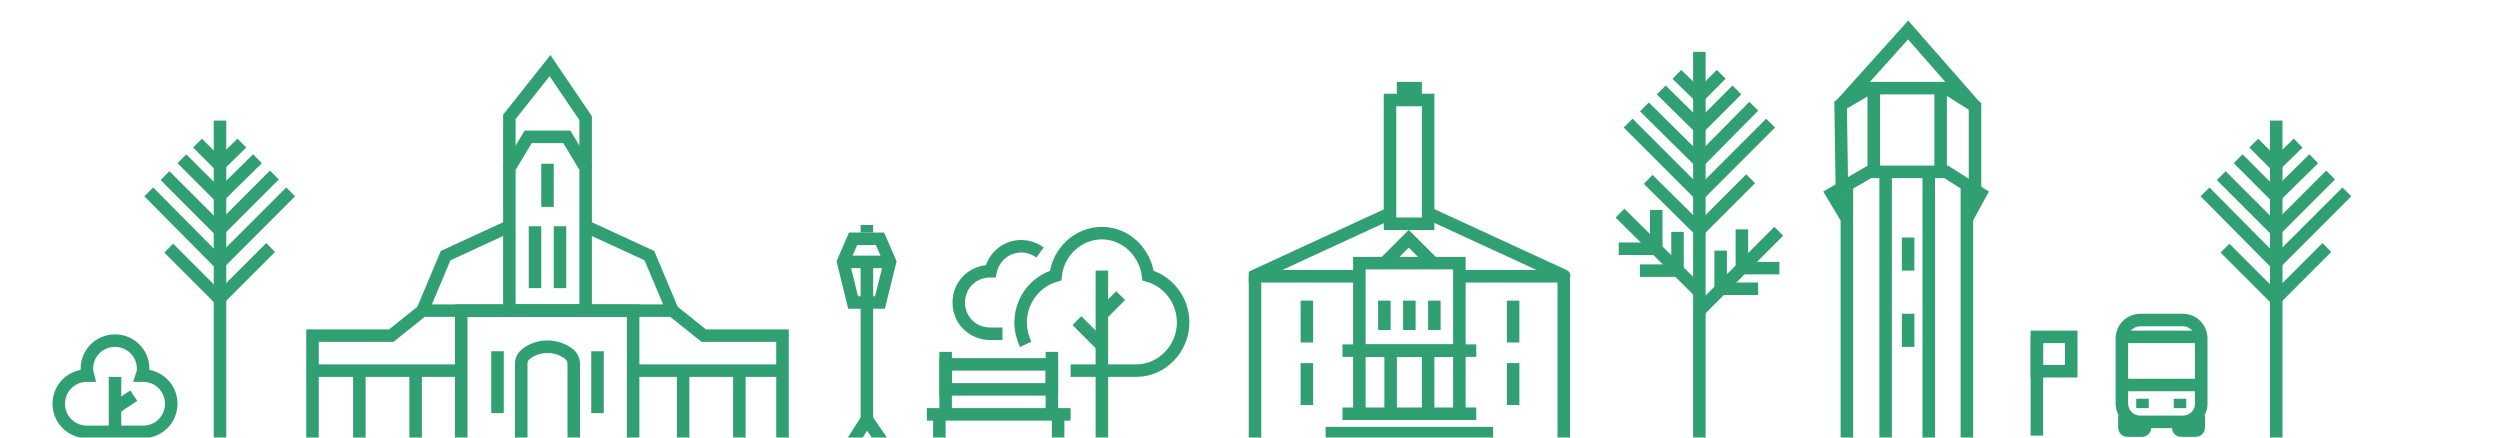 <?xml version="1.0" encoding="utf-8"?>
<!-- Generator: Adobe Illustrator 24.0.2, SVG Export Plug-In . SVG Version: 6.00 Build 0)  -->
<svg version="1.1" xmlns="http://www.w3.org/2000/svg" xmlns:xlink="http://www.w3.org/1999/xlink" x="0px" y="0px"
	 viewBox="0 0 400 70" style="enable-background:new 0 0 400 70;" xml:space="preserve">
<style type="text/css">
	.st0{fill:none;stroke:#309F71;stroke-width:2;stroke-miterlimit:10;}
</style>
<g id="Warstwa_2">
</g>
<g id="_x30_1_wieża">
</g>
<g id="Warstwa_4">
	<g>
		<polyline class="st0" points="295.5,35 293.1,31 299.1,27.5 311.4,27.5 316.9,31 314.7,35 		"/>
		<line class="st0" x1="314.7" y1="29.7" x2="314.7" y2="70.7"/>
		<line class="st0" x1="308.6" y1="27.5" x2="308.6" y2="70.7"/>
		<line class="st0" x1="295.5" y1="29.6" x2="295.5" y2="70.7"/>
		<line class="st0" x1="301.7" y1="27.5" x2="301.7" y2="70.7"/>
		<polyline class="st0" points="294.7,30.1 294.5,16.8 299.1,14.1 311.4,14.1 316,17 316,30.5 		"/>
		<line class="st0" x1="299.8" y1="14" x2="299.8" y2="27.7"/>
		<line class="st0" x1="310.5" y1="14" x2="310.5" y2="27.7"/>
		<polyline class="st0" points="294.5,16.8 305.3,4.8 316,17 		"/>
		<line class="st0" x1="305.3" y1="38" x2="305.3" y2="43.3"/>
		<line class="st0" x1="305.3" y1="50.2" x2="305.3" y2="55.5"/>
	</g>
	<g>
		<polyline class="st0" points="271.9,71 271.9,48.4 271.9,8.3 		"/>
		<line class="st0" x1="284.6" y1="37" x2="271.9" y2="49.7"/>
		<polyline class="st0" points="278.7,36.7 278.7,42.9 284.7,42.9 		"/>
		<polyline class="st0" points="275.3,40.1 275.3,46.2 281.3,46.2 		"/>
		<line class="st0" x1="259.2" y1="34.1" x2="271.9" y2="46.7"/>
		<polyline class="st0" points="265,33.6 265,39.8 259,39.8 		"/>
		<polyline class="st0" points="268.4,37.1 268.4,43.3 262.4,43.3 		"/>
		<polyline class="st0" points="263.7,28.7 271.9,36.8 280.1,28.6 		"/>
		<polyline class="st0" points="260.5,19.7 271.9,31.1 283.3,19.7 		"/>
		<polyline class="st0" points="263.1,17.1 271.9,25.8 280.6,17 		"/>
		<polyline class="st0" points="265.8,14.4 271.9,20.4 277.9,14.4 		"/>
		<polyline class="st0" points="268.3,11.9 271.9,15.4 275.4,11.9 		"/>
	</g>
	<g>
		<rect x="217.5" y="42.1" class="st0" width="16" height="14"/>
		<polyline class="st0" points="221.5,42.1 225.4,38.2 229.1,41.9 		"/>
		<line class="st0" x1="212.1" y1="69.3" x2="238.9" y2="69.3"/>
		<line class="st0" x1="214.8" y1="66.2" x2="236.2" y2="66.2"/>
		<line class="st0" x1="217.5" y1="56.1" x2="217.5" y2="66.2"/>
		<line class="st0" x1="233.5" y1="56.1" x2="233.5" y2="66.2"/>
		<line class="st0" x1="222.5" y1="56.1" x2="222.5" y2="66.2"/>
		<line class="st0" x1="228.5" y1="56.1" x2="228.5" y2="66.2"/>
		<line class="st0" x1="214.8" y1="56.1" x2="236.2" y2="56.1"/>
		<line class="st0" x1="200.8" y1="70.3" x2="200.8" y2="44.3"/>
		<line class="st0" x1="250.2" y1="70.3" x2="250.2" y2="44.3"/>
		<path class="st0" d="M222.5,34.1l-21.7,10c0,0,0,0.1,0,0.1h16.7"/>
		<path class="st0" d="M233.5,44.2h16.7c0.1,0,0.1-0.1,0-0.1l-21.7-10"/>
		<rect x="222.4" y="16" class="st0" width="6.1" height="19.8"/>
		<line class="st0" x1="209.1" y1="48.1" x2="209.1" y2="54.8"/>
		<line class="st0" x1="209.1" y1="58.1" x2="209.1" y2="64.8"/>
		<line class="st0" x1="242.1" y1="48.1" x2="242.1" y2="54.8"/>
		<line class="st0" x1="242.1" y1="58.1" x2="242.1" y2="64.8"/>
		<line class="st0" x1="223.5" y1="14.1" x2="227.5" y2="14.1"/>
		<line class="st0" x1="225.5" y1="48.1" x2="225.5" y2="52.8"/>
		<line class="st0" x1="221.5" y1="48.1" x2="221.5" y2="52.8"/>
		<line class="st0" x1="229.5" y1="48.1" x2="229.5" y2="52.8"/>
	</g>
	<g>
		<line class="st0" x1="150.3" y1="66.3" x2="150.3" y2="70.3"/>
		<g>
			<line class="st0" x1="176.3" y1="70.3" x2="176.3" y2="43.3"/>
			<line class="st0" x1="172.3" y1="51.3" x2="176.3" y2="55.3"/>
			<line class="st0" x1="179.3" y1="47.3" x2="176.3" y2="50.3"/>
			<line class="st0" x1="151.3" y1="56.3" x2="151.3" y2="66.3"/>
			<line class="st0" x1="169.3" y1="66.3" x2="169.3" y2="70.3"/>
			<line class="st0" x1="168.3" y1="56.3" x2="168.3" y2="66.3"/>
			<rect x="151.3" y="58.3" class="st0" width="17" height="4"/>
			<line class="st0" x1="148.3" y1="66.3" x2="171.3" y2="66.3"/>
			<path class="st0" d="M171.3,59.3c0,0,8.6,0,10.5,0c4.1,0,7.5-3.5,7.5-7.7c0-3.6-2.4-6.6-5.6-7.5c-0.5-3.8-3.6-6.8-7.4-6.8
				s-7,3-7.4,6.8c-3.2,0.9-5.6,3.9-5.6,7.5c0,1.2,0.3,2.4,0.8,3.5"/>
			<path class="st0" d="M166.4,40.4c-0.8-0.6-1.9-1-3-1c-2.4,0-4.4,1.7-4.9,4c0,0-0.1,0-0.1,0c-2.8,0-5,2.2-5,5c0,2.8,2.2,5,5,5h2"
				/>
		</g>
	</g>
	<g>
		<line class="st0" x1="138.7" y1="67.1" x2="138.7" y2="41.9"/>
		<polygon class="st0" points="136.5,38.2 140.8,38.2 142.4,41.9 140.8,48.4 136.5,48.4 134.9,41.9 		"/>
		<line class="st0" x1="134.9" y1="41.9" x2="142.4" y2="41.9"/>
		<line class="st0" x1="138.7" y1="36" x2="138.7" y2="37.2"/>
		<polyline class="st0" points="136.4,70.7 138.7,67.1 141.1,70.6 		"/>
	</g>
	<polyline class="st0" points="125.2,70.4 125.2,53.7 112.6,53.7 107.6,49.7 67.6,49.7 62.6,53.7 50,53.7 50,70.4 	"/>
	<polygon class="st0" points="84.5,21.9 90.7,21.9 93.7,26.9 93.7,49.7 81.5,49.7 81.5,26.9 	"/>
	<polyline class="st0" points="73.8,70.4 73.8,49.7 101.3,49.7 101.3,70.4 	"/>
	<polyline class="st0" points="67.6,49.7 71.3,40.9 81.5,36.2 	"/>
	<polyline class="st0" points="107.6,49.7 103.9,40.9 93.7,36.2 	"/>
	<polyline class="st0" points="93.7,26.9 93.7,18.9 88,10.5 81.5,18.7 81.5,26.9 	"/>
	<polyline class="st0" points="50,59.3 59.7,59.3 73.8,59.3 	"/>
	<line class="st0" x1="101.3" y1="59.3" x2="125.2" y2="59.3"/>
	<line class="st0" x1="85.6" y1="36.2" x2="85.6" y2="46.1"/>
	<line class="st0" x1="89.6" y1="36.2" x2="89.6" y2="46.1"/>
	<line class="st0" x1="87.6" y1="26.2" x2="87.6" y2="33.1"/>
	<line class="st0" x1="57.5" y1="70.4" x2="57.5" y2="59.3"/>
	<line class="st0" x1="66.5" y1="70.4" x2="66.5" y2="59.3"/>
	<line class="st0" x1="109.3" y1="70.4" x2="109.3" y2="59.3"/>
	<line class="st0" x1="118.3" y1="70.4" x2="118.3" y2="59.3"/>
	<line class="st0" x1="79.6" y1="56.2" x2="79.6" y2="66.1"/>
	<line class="st0" x1="95.6" y1="56.2" x2="95.6" y2="66.1"/>
	<path class="st0" d="M91.8,70.4V58.2c0-0.6-0.3-1.2-0.8-1.6v0c-2-1.5-4.8-1.5-6.8,0l0,0c-0.5,0.4-0.8,0.9-0.8,1.6v12.1"/>
	<polyline class="st0" points="35.2,71 35.2,48.4 35.2,19.3 	"/>
	<polyline class="st0" points="27,39.7 35.1,47.8 43.3,39.6 	"/>
	<polyline class="st0" points="23.8,30.7 35.1,42.1 46.5,30.7 	"/>
	<polyline class="st0" points="26.4,28.1 35.1,36.8 43.9,28 	"/>
	<polyline class="st0" points="29.1,25.4 35.1,31.4 41.2,25.4 	"/>
	<polyline class="st0" points="31.6,22.9 35.1,26.4 38.7,22.9 	"/>
	<polyline class="st0" points="364.2,71 364.2,48.4 364.2,19.3 	"/>
	<polyline class="st0" points="356,39.7 364.1,47.8 372.3,39.6 	"/>
	<polyline class="st0" points="352.8,30.7 364.1,42.1 375.5,30.7 	"/>
	<polyline class="st0" points="355.4,28.1 364.1,36.8 372.9,28 	"/>
	<polyline class="st0" points="358.1,25.4 364.1,31.4 370.2,25.4 	"/>
	<polyline class="st0" points="360.6,22.9 364.1,26.4 367.7,22.9 	"/>
	<path class="st0" d="M13.9,60.1c0.1,0,0.1,0,0.2,0c-0.1-0.4-0.2-0.7-0.2-1.1c0-2.5,2-4.5,4.5-4.5c2.5,0,4.5,2,4.5,4.5
		c0,0.4-0.1,0.8-0.2,1.1c0.1,0,0.1,0,0.2,0c2.5,0,4.5,2,4.5,4.5c0,2.5-2,4.5-4.5,4.5c-2.5,0-6.5,0-9,0c-2.5,0-4.5-2-4.5-4.5
		C9.4,62.1,11.4,60.1,13.9,60.1z"/>
	<line class="st0" x1="18.4" y1="60.3" x2="18.4" y2="68.3"/>
	<line class="st0" x1="21.4" y1="63.3" x2="18.4" y2="65.3"/>
	<g>
		<path class="st0" d="M349.2,67.5h-6.7c-1.7,0-3-1.3-3-3V54.2c0-1.7,1.3-3,3-3h6.7c1.7,0,3,1.3,3,3v10.4
			C352.2,66.2,350.9,67.5,349.2,67.5z"/>
		<path class="st0" d="M351.8,66.5v1.9c0,0.3-0.2,0.5-0.5,0.5H349c-0.3,0-0.5-0.2-0.5-0.5v-0.9"/>
		<path class="st0" d="M339.9,66.5v1.9c0,0.3,0.2,0.5,0.5,0.5h2.3c0.3,0,0.5-0.2,0.5-0.5v-0.9"/>
		<line class="st0" x1="339.5" y1="61.6" x2="352.2" y2="61.6"/>
		<line class="st0" x1="339.5" y1="53.9" x2="352.2" y2="53.9"/>
		<line class="st0" x1="342.8" y1="63.8" x2="342.8" y2="65.3"/>
		<line class="st0" x1="348.8" y1="63.8" x2="348.8" y2="65.3"/>
	</g>
	<g>
		<line class="st0" x1="325.9" y1="69.7" x2="325.9" y2="53.9"/>
		<rect x="325.9" y="53.9" class="st0" width="5.5" height="5.5"/>
	</g>
</g>
</svg>
